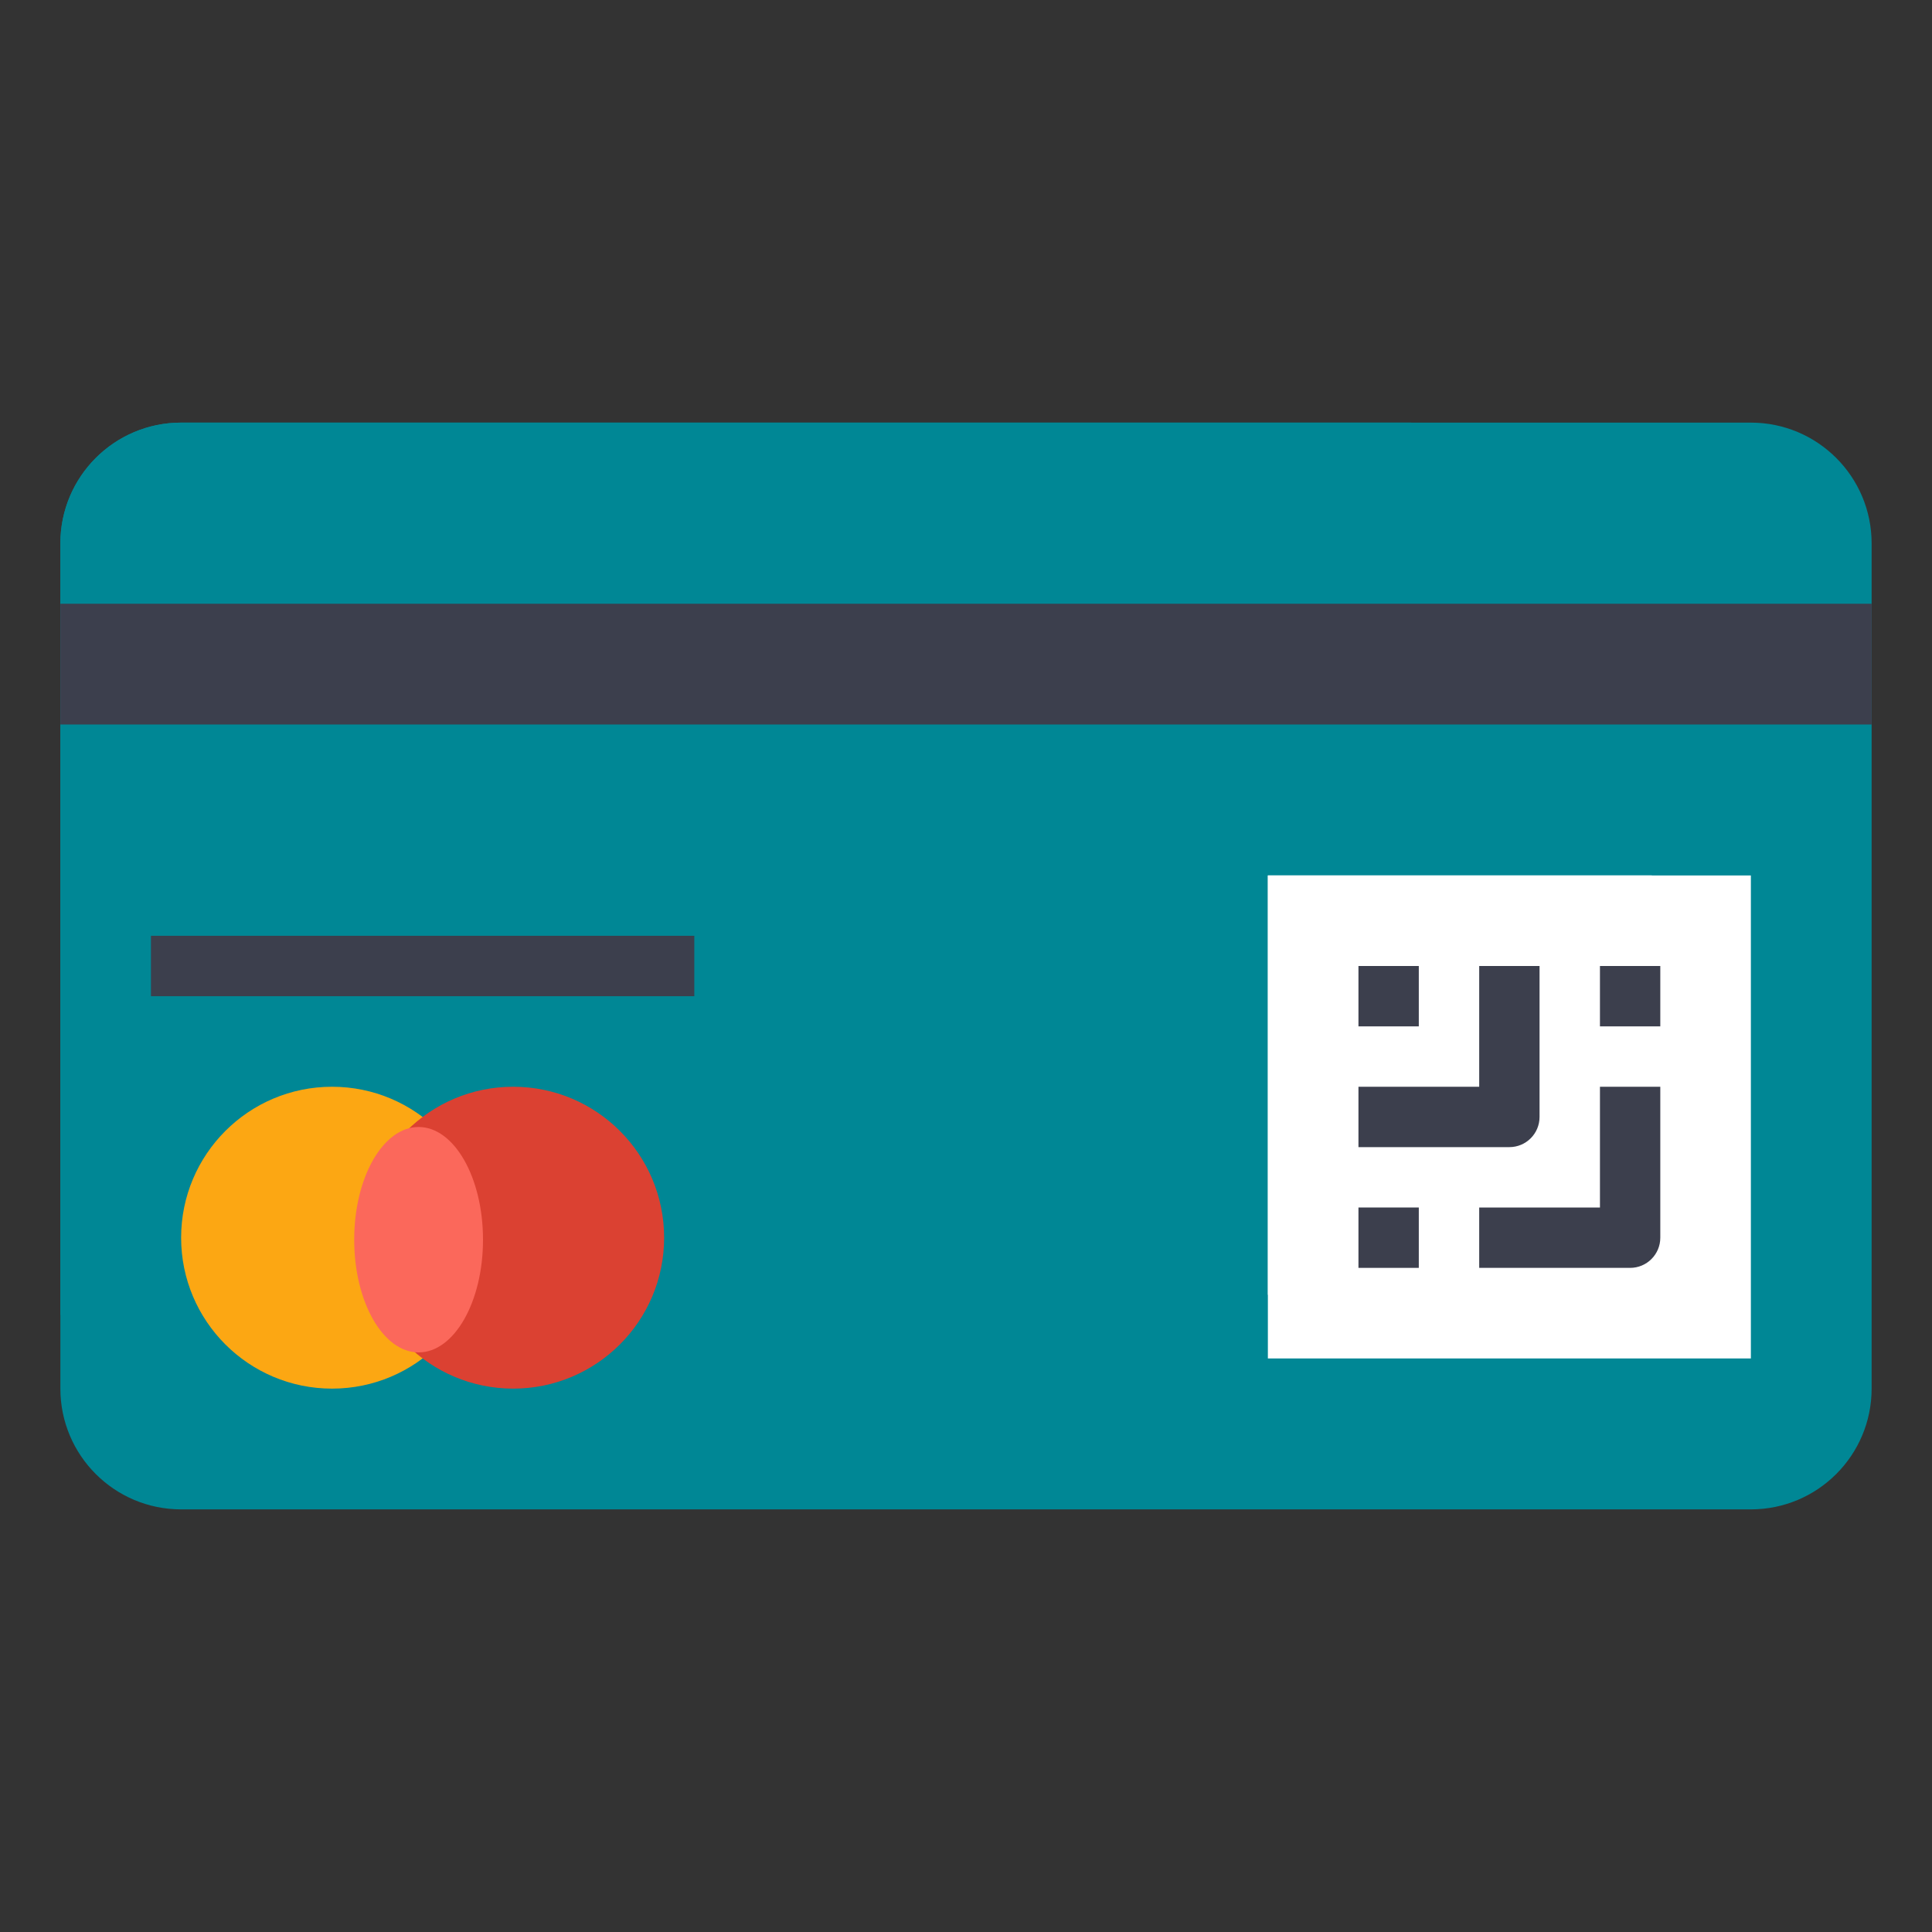 <?xml version="1.0" encoding="UTF-8"?> <svg xmlns="http://www.w3.org/2000/svg" width="60" height="60" viewBox="0 0 60 60" fill="none"><rect x="0" y="0" width="60" height="60" fill="#333333" stroke="none"/><path d="M54.375 13.125H5.625C3.554 13.125 1.875 14.804 1.875 16.875V43.125C1.875 45.196 3.554 46.875 5.625 46.875H54.375C56.446 46.875 58.125 45.196 58.125 43.125V16.875C58.125 14.804 56.446 13.125 54.375 13.125Z" fill="#008795"></path><path d="M1.875 16.875V40.837C6.254 42.883 11.386 44.062 16.875 44.062C32.926 44.062 45.938 33.989 45.938 21.562C45.938 18.578 45.18 15.731 43.817 13.125H5.625C3.554 13.125 1.875 14.804 1.875 16.875Z" fill="#008795"></path><path d="M58.125 18.75H1.875V22.5H58.125V18.75Z" fill="#3C3F4D"></path><path d="M54.375 27.188H39.375V42.188H54.375V27.188Z" fill="white"></path><path d="M39.375 40.21C39.836 40.27 40.303 40.312 40.781 40.312C46.735 40.312 51.562 35.485 51.562 29.531C51.562 28.725 51.467 27.943 51.299 27.188H39.375V40.21Z" fill="white"></path><path d="M10.312 43.125C12.901 43.125 15 41.026 15 38.438C15 35.849 12.901 33.75 10.312 33.75C7.724 33.75 5.625 35.849 5.625 38.438C5.625 41.026 7.724 43.125 10.312 43.125Z" fill="#FCA713"></path><path d="M15.938 43.125C18.526 43.125 20.625 41.026 20.625 38.438C20.625 35.849 18.526 33.75 15.938 33.75C13.349 33.75 11.25 35.849 11.25 38.438C11.25 41.026 13.349 43.125 15.938 43.125Z" fill="#DB4132"></path><path d="M13 42C14.105 42 15 40.433 15 38.5C15 36.567 14.105 35 13 35C11.895 35 11 36.567 11 38.5C11 40.433 11.895 42 13 42Z" fill="#FB685B"></path><path d="M44.062 30H42.188V31.875H44.062V30Z" fill="#3C3F4D"></path><path d="M44.062 37.5H42.188V39.375H44.062V37.5Z" fill="#3C3F4D"></path><path d="M46.875 35.625H42.188V33.75H45.938V30H47.812V34.688C47.812 35.205 47.393 35.625 46.875 35.625Z" fill="#3C3F4D"></path><path d="M51.562 30H49.688V31.875H51.562V30Z" fill="#3C3F4D"></path><path d="M50.625 39.375H45.938V37.5H49.688V33.75H51.562V38.438C51.562 38.955 51.143 39.375 50.625 39.375Z" fill="#3C3F4D"></path><path d="M21.562 29.062H4.688V30.938H21.562V29.062Z" fill="#3C3F4D"></path></svg> 